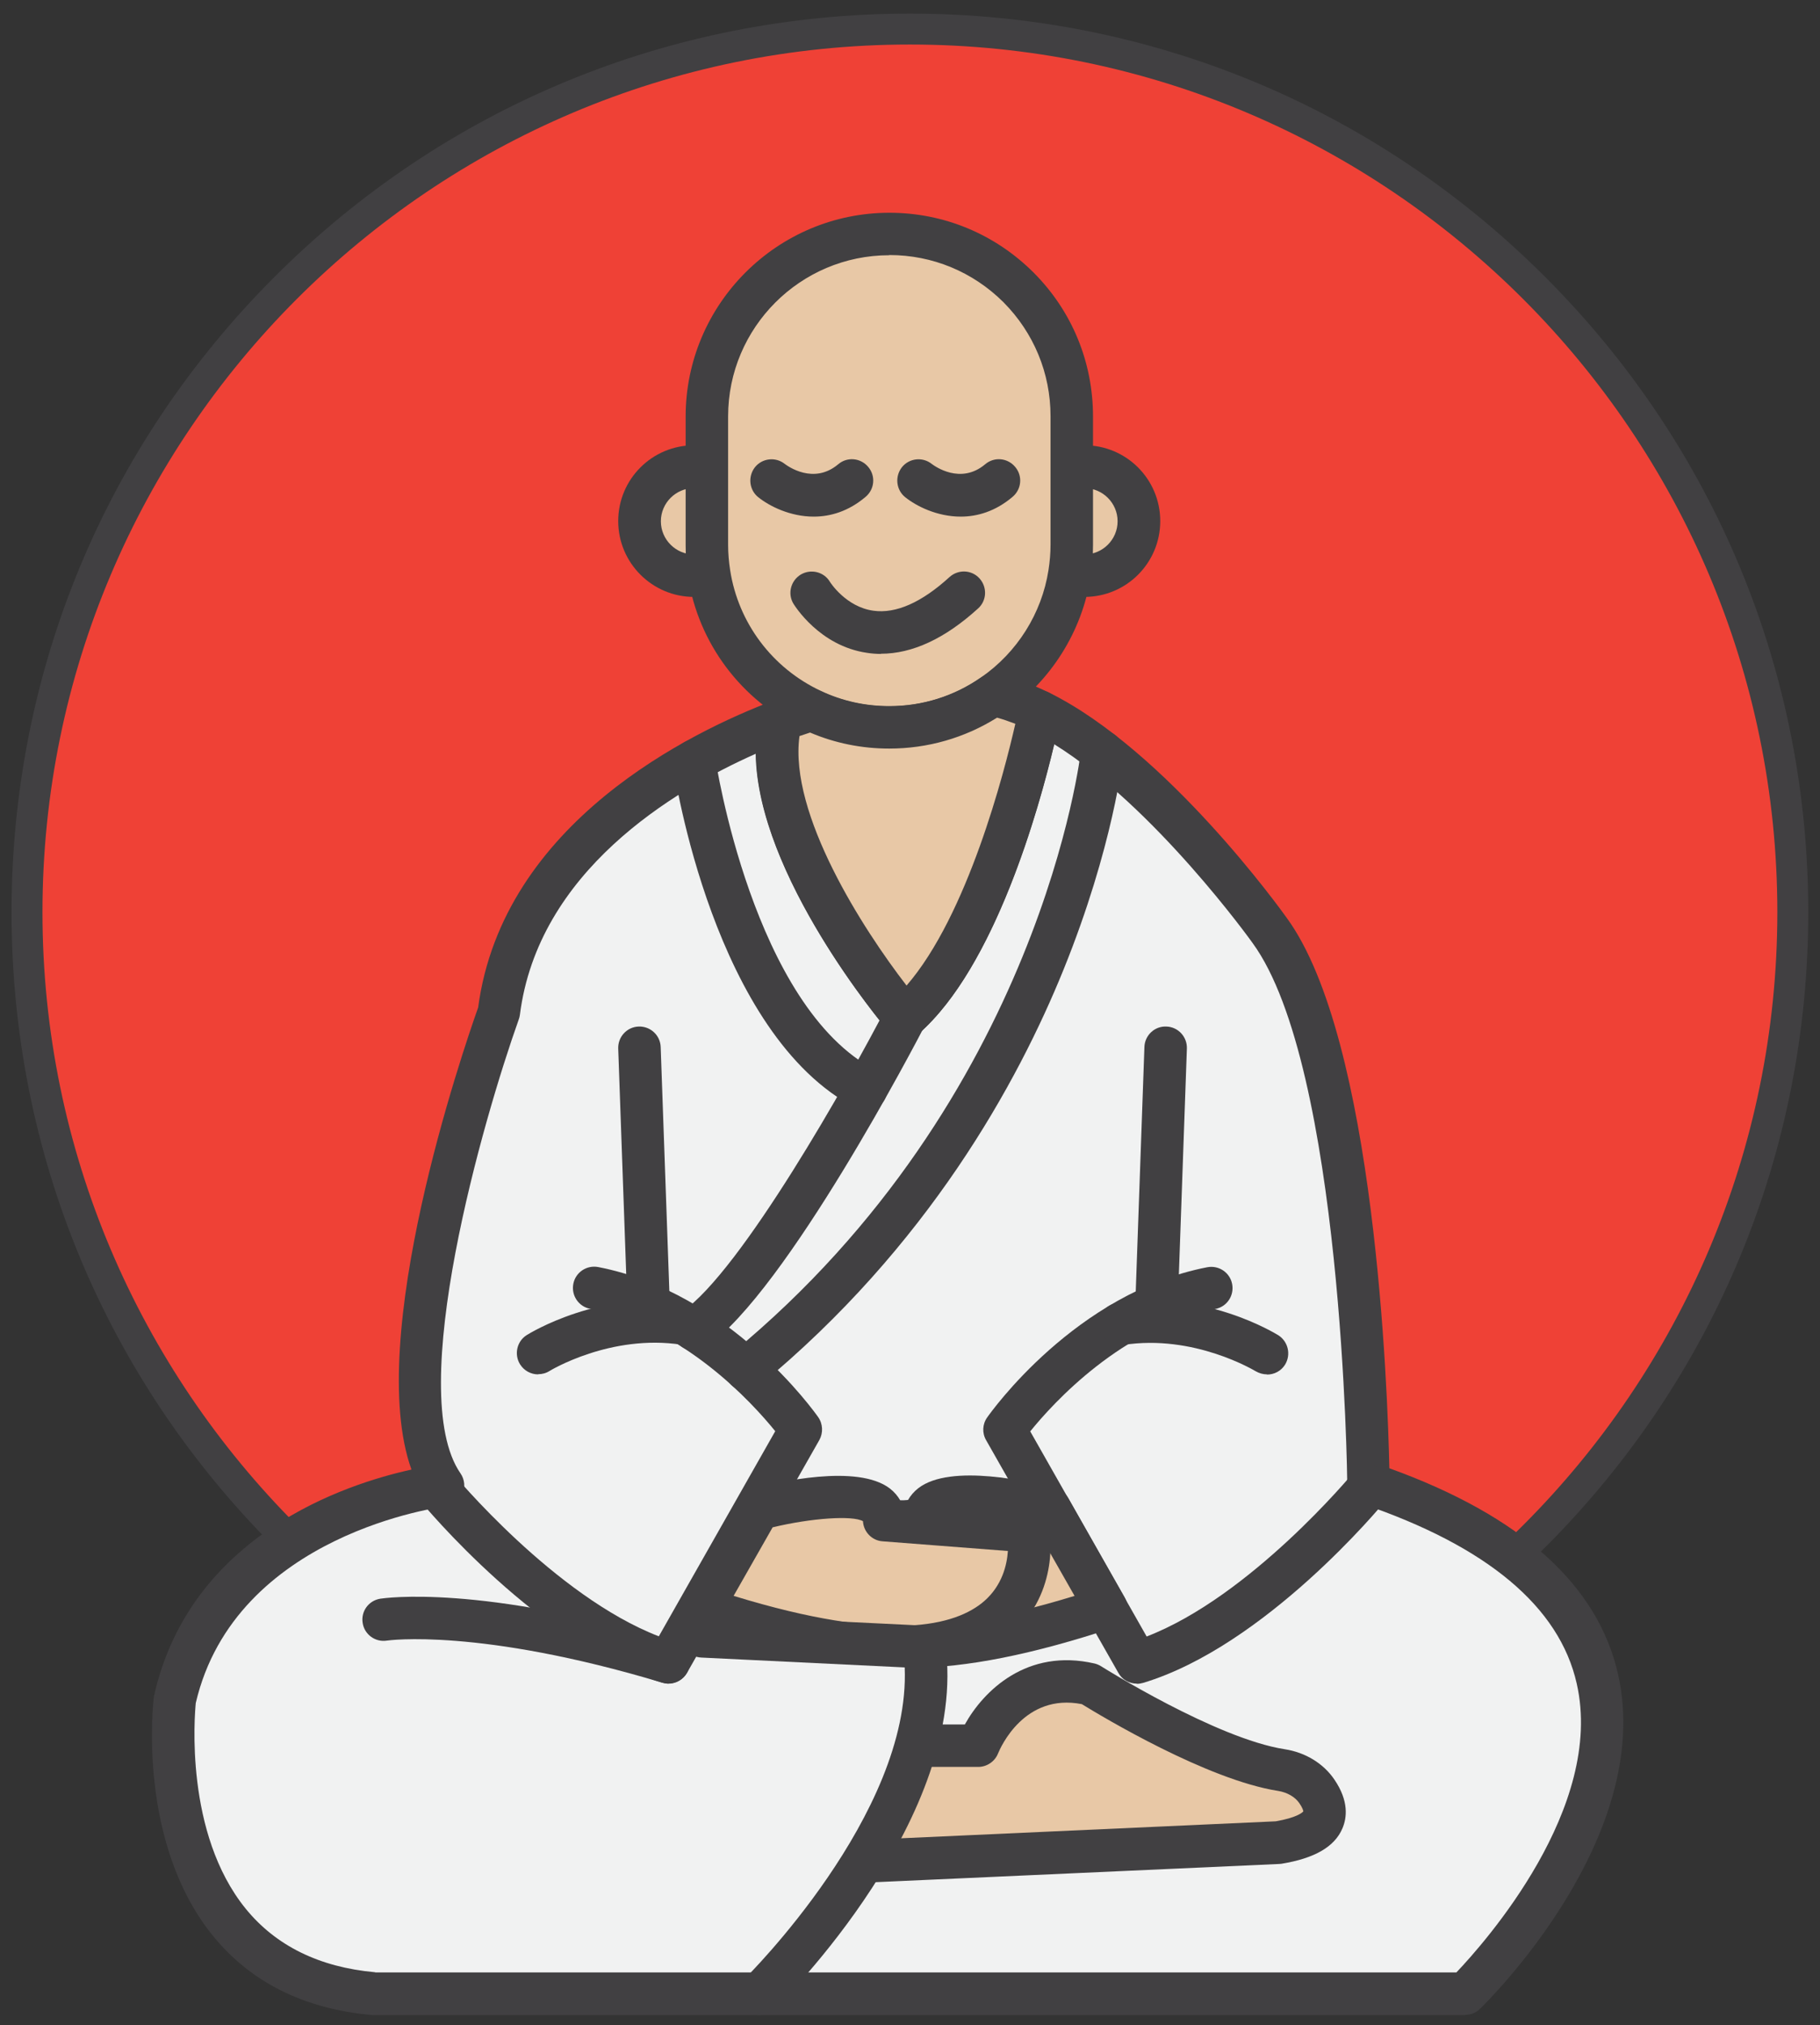 <?xml version="1.0" encoding="UTF-8"?>
<svg id="Layer_1" xmlns="http://www.w3.org/2000/svg" version="1.1" viewBox="0 0 97.71 108.71">
  <rect x="0" y="0" width="97.71" height="108.71" fill="#333333" stroke="none"/>
  <!-- Generator: Adobe Illustrator 29.4.0, SVG Export Plug-In . SVG Version: 2.1.0 Build 152)  -->
  <defs>
    <style>
      .st0 {
        fill: #f1f2f2;
      }

      .st1 {
        fill: #e8c8a6;
      }

      .st2 {
        fill: #ef4136;
      }

      .st3 {
        fill: #414042;
      }
    </style>
  </defs>
  <circle class="st2" cx="48.85" cy="48.96" r="47.4"/>
  <path class="st3" d="M48.85,97.19c-12.88,0-24.99-5.02-34.1-14.13C5.63,73.96.62,61.85.62,48.96S5.63,23.97,14.74,14.86C23.85,5.75,35.97.73,48.85.73s24.99,5.02,34.1,14.13c9.11,9.11,14.13,21.22,14.13,34.1s-5.02,24.99-14.13,34.1c-9.11,9.11-21.22,14.13-34.1,14.13h0ZM48.85,2.39C23.17,2.39,2.28,23.29,2.28,48.96s20.89,46.57,46.57,46.57,46.57-20.89,46.57-46.57S74.53,2.39,48.85,2.39Z"/>
  <circle class="st1" cx="37.26" cy="27.98" r="2.92"/>
  <path class="st3" d="M37.26,32.04c-2.24,0-4.07-1.82-4.07-4.07s1.82-4.07,4.07-4.07,4.07,1.82,4.07,4.07-1.82,4.07-4.07,4.07ZM37.26,26.2c-.98,0-1.78.8-1.78,1.78s.8,1.78,1.78,1.78,1.78-.8,1.78-1.78-.8-1.78-1.78-1.78Z"/>
  <circle class="st1" cx="58.22" cy="27.98" r="2.92"/>
  <path class="st3" d="M58.22,32.04c-2.24,0-4.07-1.82-4.07-4.07s1.82-4.07,4.07-4.07,4.07,1.82,4.07,4.07-1.82,4.07-4.07,4.07ZM58.22,26.2c-.98,0-1.78.8-1.78,1.78s.8,1.78,1.78,1.78,1.78-.8,1.78-1.78-.8-1.78-1.78-1.78Z"/>
  <path class="st1" d="M57.53,22.35v6.9c0,.52-.04,1.04-.12,1.54-.42,2.7-1.95,5.03-4.1,6.52-1.58,1.1-3.5,1.74-5.57,1.74-1.49,0-2.91-.33-4.18-.93-2.88-1.36-4.99-4.08-5.5-7.33-.08-.5-.12-1.01-.12-1.54v-6.9c0-5.41,4.39-9.8,9.79-9.8,2.7,0,5.15,1.1,6.93,2.87,1.77,1.77,2.87,4.22,2.87,6.93h0Z"/>
  <path class="st3" d="M47.74,40.19c-1.63,0-3.2-.35-4.66-1.04-3.28-1.55-5.58-4.61-6.14-8.18-.09-.56-.13-1.14-.13-1.71v-6.9c0-6.03,4.91-10.94,10.94-10.94,2.92,0,5.66,1.14,7.73,3.2,2.07,2.07,3.2,4.81,3.2,7.74v6.9c0,.58-.05,1.15-.13,1.71-.46,2.93-2.13,5.58-4.58,7.28-1.84,1.27-3.99,1.94-6.22,1.94ZM47.74,13.7c-4.77,0-8.65,3.88-8.65,8.65v6.9c0,.46.04.91.11,1.36.44,2.83,2.26,5.25,4.86,6.47,1.16.55,2.4.82,3.69.82,1.77,0,3.47-.53,4.92-1.54,1.94-1.34,3.26-3.44,3.62-5.76.07-.45.11-.9.11-1.36v-6.9c0-2.31-.9-4.48-2.53-6.12-1.64-1.63-3.81-2.53-6.12-2.53h0Z"/>
  <path class="st0" d="M78.67,107.01H20.09c-12.49-1.1-10.69-15.79-10.69-15.79,2.3-10.1,14.39-11.49,14.39-11.49-4-5.8,3-25.39,3-25.39,1.19-9.48,11.14-14.16,15.13-15.66-1.56,6.25,6.66,15.94,6.66,15.94,4.87-4.28,7.24-16.42,7.24-16.42,6.14,3.03,12.36,11.74,12.36,11.74,5.1,7,5.3,29.69,5.3,29.69,24.79,8.39,5.2,27.39,5.2,27.39h0Z"/>
  <path class="st3" d="M78.67,108.16H20.09s-.07,0-.1,0c-3.65-.32-6.54-1.76-8.57-4.27-4.06-5.01-3.2-12.49-3.16-12.8,0-.04.01-.08.02-.11,1.96-8.61,10.29-11.33,13.81-12.1-2.52-7.03,2.74-22.44,3.58-24.8,1.33-9.96,11.51-14.83,15.84-16.47.4-.15.85-.07,1.16.22.32.28.45.72.35,1.13-1.04,4.17,3.18,10.77,5.64,13.95,3.97-4.57,6.01-14.82,6.03-14.93.07-.35.3-.65.61-.81.32-.16.69-.16,1.01,0,6.33,3.12,12.52,11.74,12.78,12.11,4.75,6.52,5.41,25.34,5.5,29.53,7.07,2.55,11.2,6.27,12.28,11.06,1.97,8.74-7.03,17.59-7.42,17.96-.21.21-.5.32-.8.32h0ZM20.15,105.87h58.04c1.52-1.6,7.97-8.85,6.46-15.5-.93-4.13-4.82-7.38-11.54-9.66-.46-.16-.77-.59-.78-1.07,0-.22-.25-22.4-5.08-29.02-.06-.09-5.26-7.33-10.65-10.67-.83,3.49-3.18,11.94-7.27,15.53-.23.2-.53.3-.84.28-.31-.02-.59-.17-.79-.4-.32-.37-7.04-8.38-7.13-14.9-4.46,1.98-11.69,6.33-12.66,14.02-.01.08-.03.16-.06.24-1.89,5.3-6.14,20-3.13,24.36.23.33.27.76.1,1.12-.17.37-.51.62-.91.66-.11.01-11.27,1.43-13.4,10.55-.06.64-.61,6.99,2.68,11.04,1.62,1.99,3.95,3.14,6.94,3.41h0Z"/>
  <path class="st3" d="M35.89,90.37c-.11,0-.22-.02-.33-.05-6.55-1.98-12.78-9.49-13.04-9.81-.4-.49-.33-1.21.16-1.61.49-.4,1.21-.33,1.61.16.06.07,5.48,6.61,11.08,8.77l6.25-11.01c-1.22-1.51-4.93-5.6-9.94-6.57-.62-.12-1.02-.72-.9-1.34.12-.62.72-1.02,1.34-.9,7.07,1.37,11.62,7.79,11.81,8.06.25.36.27.84.06,1.22l-7.1,12.49c-.21.36-.59.58-.99.58h0Z"/>
  <path class="st3" d="M34.82,71.19c-.61,0-1.12-.49-1.14-1.1l-.49-13.81c-.02-.63.47-1.16,1.1-1.18.63-.02,1.16.47,1.18,1.1l.49,13.81c.02.63-.47,1.16-1.1,1.18-.01,0-.03,0-.04,0h0Z"/>
  <path class="st3" d="M28.89,73.77c-.38,0-.75-.19-.97-.54-.33-.53-.17-1.24.36-1.57.16-.1,3.98-2.46,8.67-1.73.62.1,1.05.68.95,1.3-.1.62-.68,1.05-1.3.95-3.82-.59-7.07,1.39-7.1,1.41-.19.12-.4.17-.6.17h0Z"/>
  <path class="st3" d="M61.03,90.37c-.4,0-.79-.21-.99-.58l-7.1-12.49c-.22-.38-.2-.86.06-1.22.19-.27,4.74-6.69,11.81-8.06.62-.12,1.22.28,1.34.9.12.62-.28,1.22-.9,1.34-5.01.97-8.72,5.06-9.94,6.57l6.25,11.01c5.6-2.16,11.02-8.71,11.08-8.77.4-.49,1.12-.56,1.61-.16.49.4.56,1.12.16,1.61-.26.32-6.48,7.83-13.04,9.81-.11.03-.22.05-.33.05h0Z"/>
  <path class="st3" d="M62.09,71.19s-.03,0-.04,0c-.63-.02-1.12-.55-1.1-1.18l.49-13.81c.02-.63.55-1.13,1.18-1.1.63.02,1.12.55,1.1,1.18l-.49,13.81c-.02.62-.53,1.1-1.14,1.1h0Z"/>
  <path class="st3" d="M68.02,73.77c-.21,0-.42-.06-.61-.17-.06-.03-3.3-2-7.1-1.41-.62.1-1.21-.33-1.3-.95-.1-.62.33-1.21.95-1.3,4.68-.73,8.5,1.63,8.67,1.73.53.34.69,1.04.36,1.58-.22.35-.59.53-.97.53h0Z"/>
  <path class="st1" d="M55.82,38.2s-2.36,12.14-7.24,16.42c0,0-8.22-9.69-6.66-15.94h0c1.02-.38,1.64-.56,1.64-.56,1.27.6,2.68.93,4.18.93,2.07,0,3.99-.64,5.57-1.74.82.16,1.66.47,2.51.89h0Z"/>
  <path class="st3" d="M48.58,55.76s-.06,0-.08,0c-.31-.02-.59-.17-.79-.4-.35-.41-8.57-10.2-6.9-16.94.09-.37.35-.68.71-.81,1.05-.39,1.7-.58,1.73-.59.27-.08.55-.05.8.07,1.15.55,2.4.82,3.69.82,1.77,0,3.47-.53,4.92-1.54.25-.18.57-.24.87-.18.89.18,1.83.51,2.79.99.46.23.71.74.61,1.24-.1.51-2.5,12.58-7.61,17.06-.21.18-.48.28-.75.28h0ZM42.92,39.52c-.56,4.18,3.4,10.34,5.75,13.38,3.28-3.78,5.25-11.45,5.84-14.05-.34-.13-.66-.24-.98-.33-1.74,1.09-3.73,1.66-5.79,1.66-1.48,0-2.91-.29-4.25-.86-.15.05-.34.11-.57.19h0Z"/>
  <path class="st3" d="M37.26,72.5c-.36,0-.72-.17-.94-.5-.36-.52-.22-1.23.3-1.59,3.18-2.18,8.99-12.52,10.96-16.33.29-.56.98-.78,1.54-.49.56.29.78.98.49,1.54-.3.58-7.39,14.21-11.69,17.16-.2.14-.42.2-.65.2h0Z"/>
  <path class="st3" d="M40.04,74.65c-.33,0-.66-.14-.88-.42-.4-.49-.33-1.21.15-1.61,16.59-13.68,18.71-32.2,18.73-32.38.07-.63.63-1.08,1.25-1.02.63.07,1.08.63,1.02,1.25-.02.2-.54,4.98-3.21,11.57-2.46,6.07-7.28,14.87-16.34,22.34-.21.18-.47.26-.73.26h0Z"/>
  <path class="st3" d="M46.48,59.61c-.18,0-.36-.04-.52-.13-7.63-3.94-9.75-17.87-9.83-18.46-.09-.62.34-1.2.97-1.3.62-.09,1.2.34,1.3.97.02.13,2.03,13.36,8.62,16.76.56.29.78.98.49,1.54-.2.39-.6.62-1.02.62h0Z"/>
  <path class="st1" d="M56.36,81s-6.77-1.8-6.75.6l-7.74.6s-1.9,10.57,17.51,4.12l-3.02-5.32h0Z"/>
  <path class="st3" d="M48.96,89.54c-2.7,0-4.78-.62-6.22-1.87-2.58-2.24-2.02-5.54-2-5.68.09-.51.52-.9,1.04-.94l6.97-.54c.14-.24.32-.45.55-.63,1.74-1.35,6.07-.34,7.36,0,.3.08.55.27.7.54l3.02,5.32c.17.3.2.65.07.97-.12.32-.38.57-.71.67-4.29,1.42-7.89,2.14-10.78,2.14h0ZM42.97,83.26c.05.76.31,1.87,1.29,2.7,1.53,1.3,5.09,2.26,13.43-.3l-2.09-3.67c-2.09-.5-4.3-.65-4.85-.33-.03.57-.48,1.03-1.05,1.08l-6.73.52h0Z"/>
  <path class="st1" d="M40.72,81s6.77-1.8,6.75.6l7.74.6s1.9,10.57-17.51,4.12l3.02-5.32h0Z"/>
  <path class="st3" d="M48.12,89.54c-2.89,0-6.49-.71-10.78-2.14-.32-.11-.58-.35-.71-.67-.12-.32-.1-.68.07-.97l3.02-5.32c.15-.27.4-.46.7-.54,1.29-.34,5.61-1.35,7.36,0,.23.18.41.39.55.63l6.97.54c.52.04.94.43,1.04.94.02.14.58,3.44-2,5.68-1.44,1.25-3.52,1.87-6.22,1.87h0ZM39.39,85.66c8.37,2.57,11.93,1.6,13.45.28.96-.84,1.22-1.93,1.27-2.69l-6.73-.52c-.57-.04-1.02-.51-1.05-1.08-.56-.32-2.77-.17-4.85.33l-2.09,3.67h0Z"/>
  <path class="st1" d="M45.78,99.94l1.67-6.23h5.06s1.7-4.3,6-3.3c0,0,6.33,4,10.28,4.61.76.12,1.47.5,1.9,1.14.65.95.89,2.26-2.09,2.74l-22.83,1.03h0Z"/>
  <path class="st3" d="M45.78,101.08c-.35,0-.67-.16-.89-.43-.23-.28-.31-.66-.21-1.01l1.67-6.23c.13-.5.59-.85,1.1-.85h4.35c1-1.8,3.33-4.11,6.97-3.27.12.03.24.08.35.15.06.04,6.17,3.88,9.85,4.45,1.11.17,2.08.76,2.67,1.63.79,1.16.67,2.06.43,2.62-.42.99-1.5,1.61-3.28,1.9-.04,0-.09.01-.13.01l-22.83,1.03s-.03,0-.05,0h0ZM48.33,94.85l-1.04,3.87,21.2-.96c1.1-.19,1.42-.46,1.48-.53,0-.05-.04-.19-.21-.44-.23-.34-.65-.58-1.13-.66-3.81-.59-9.46-3.99-10.55-4.66-3.08-.6-4.36,2.31-4.5,2.65-.17.43-.6.72-1.06.72h-4.19,0Z"/>
  <path class="st0" d="M40.79,107.01s10.05-9.83,8.83-18.61l-11.91-.58"/>
  <path class="st3" d="M40.79,108.16c-.3,0-.59-.12-.82-.34-.44-.45-.43-1.17.02-1.62.09-.09,8.91-8.82,8.58-16.7l-10.92-.53c-.63-.03-1.12-.57-1.09-1.2.03-.63.57-1.11,1.2-1.09l11.91.58c.55.03,1,.44,1.08.98,1.29,9.24-8.73,19.16-9.16,19.58-.22.22-.51.33-.8.33h0Z"/>
  <path class="st3" d="M35.89,90.37c-.11,0-.22-.02-.33-.05-9.84-2.96-14.74-2.27-14.79-2.26-.62.1-1.21-.33-1.3-.95-.1-.62.32-1.2.95-1.3.21-.03,5.38-.8,15.8,2.33.6.18.95.82.76,1.42-.15.49-.6.81-1.09.81h0Z"/>
  <path class="st3" d="M43.69,27.73c-1.27,0-2.38-.56-2.98-1.04-.49-.39-.57-1.11-.18-1.61.39-.49,1.11-.57,1.6-.18.16.12,1.55,1.13,2.87.02.48-.41,1.2-.35,1.61.14.41.48.35,1.2-.14,1.61-.92.78-1.89,1.06-2.79,1.06h0Z"/>
  <path class="st3" d="M51.58,27.73c-1.27,0-2.38-.56-2.98-1.04-.49-.39-.57-1.11-.18-1.61.39-.49,1.11-.57,1.6-.18.16.12,1.55,1.13,2.87.02.48-.41,1.2-.35,1.61.14.41.48.35,1.2-.14,1.61-.92.78-1.89,1.06-2.79,1.06h0Z"/>
  <path class="st3" d="M47.3,35.1c-.25,0-.51-.02-.76-.06-2.55-.37-3.88-2.54-3.94-2.63-.33-.54-.15-1.24.39-1.57.54-.32,1.24-.15,1.56.38.02.04.87,1.36,2.34,1.56,1.21.17,2.59-.44,4.09-1.81.47-.42,1.19-.39,1.61.08.42.47.39,1.19-.08,1.61-1.78,1.62-3.53,2.43-5.22,2.43h0Z"/>
</svg>